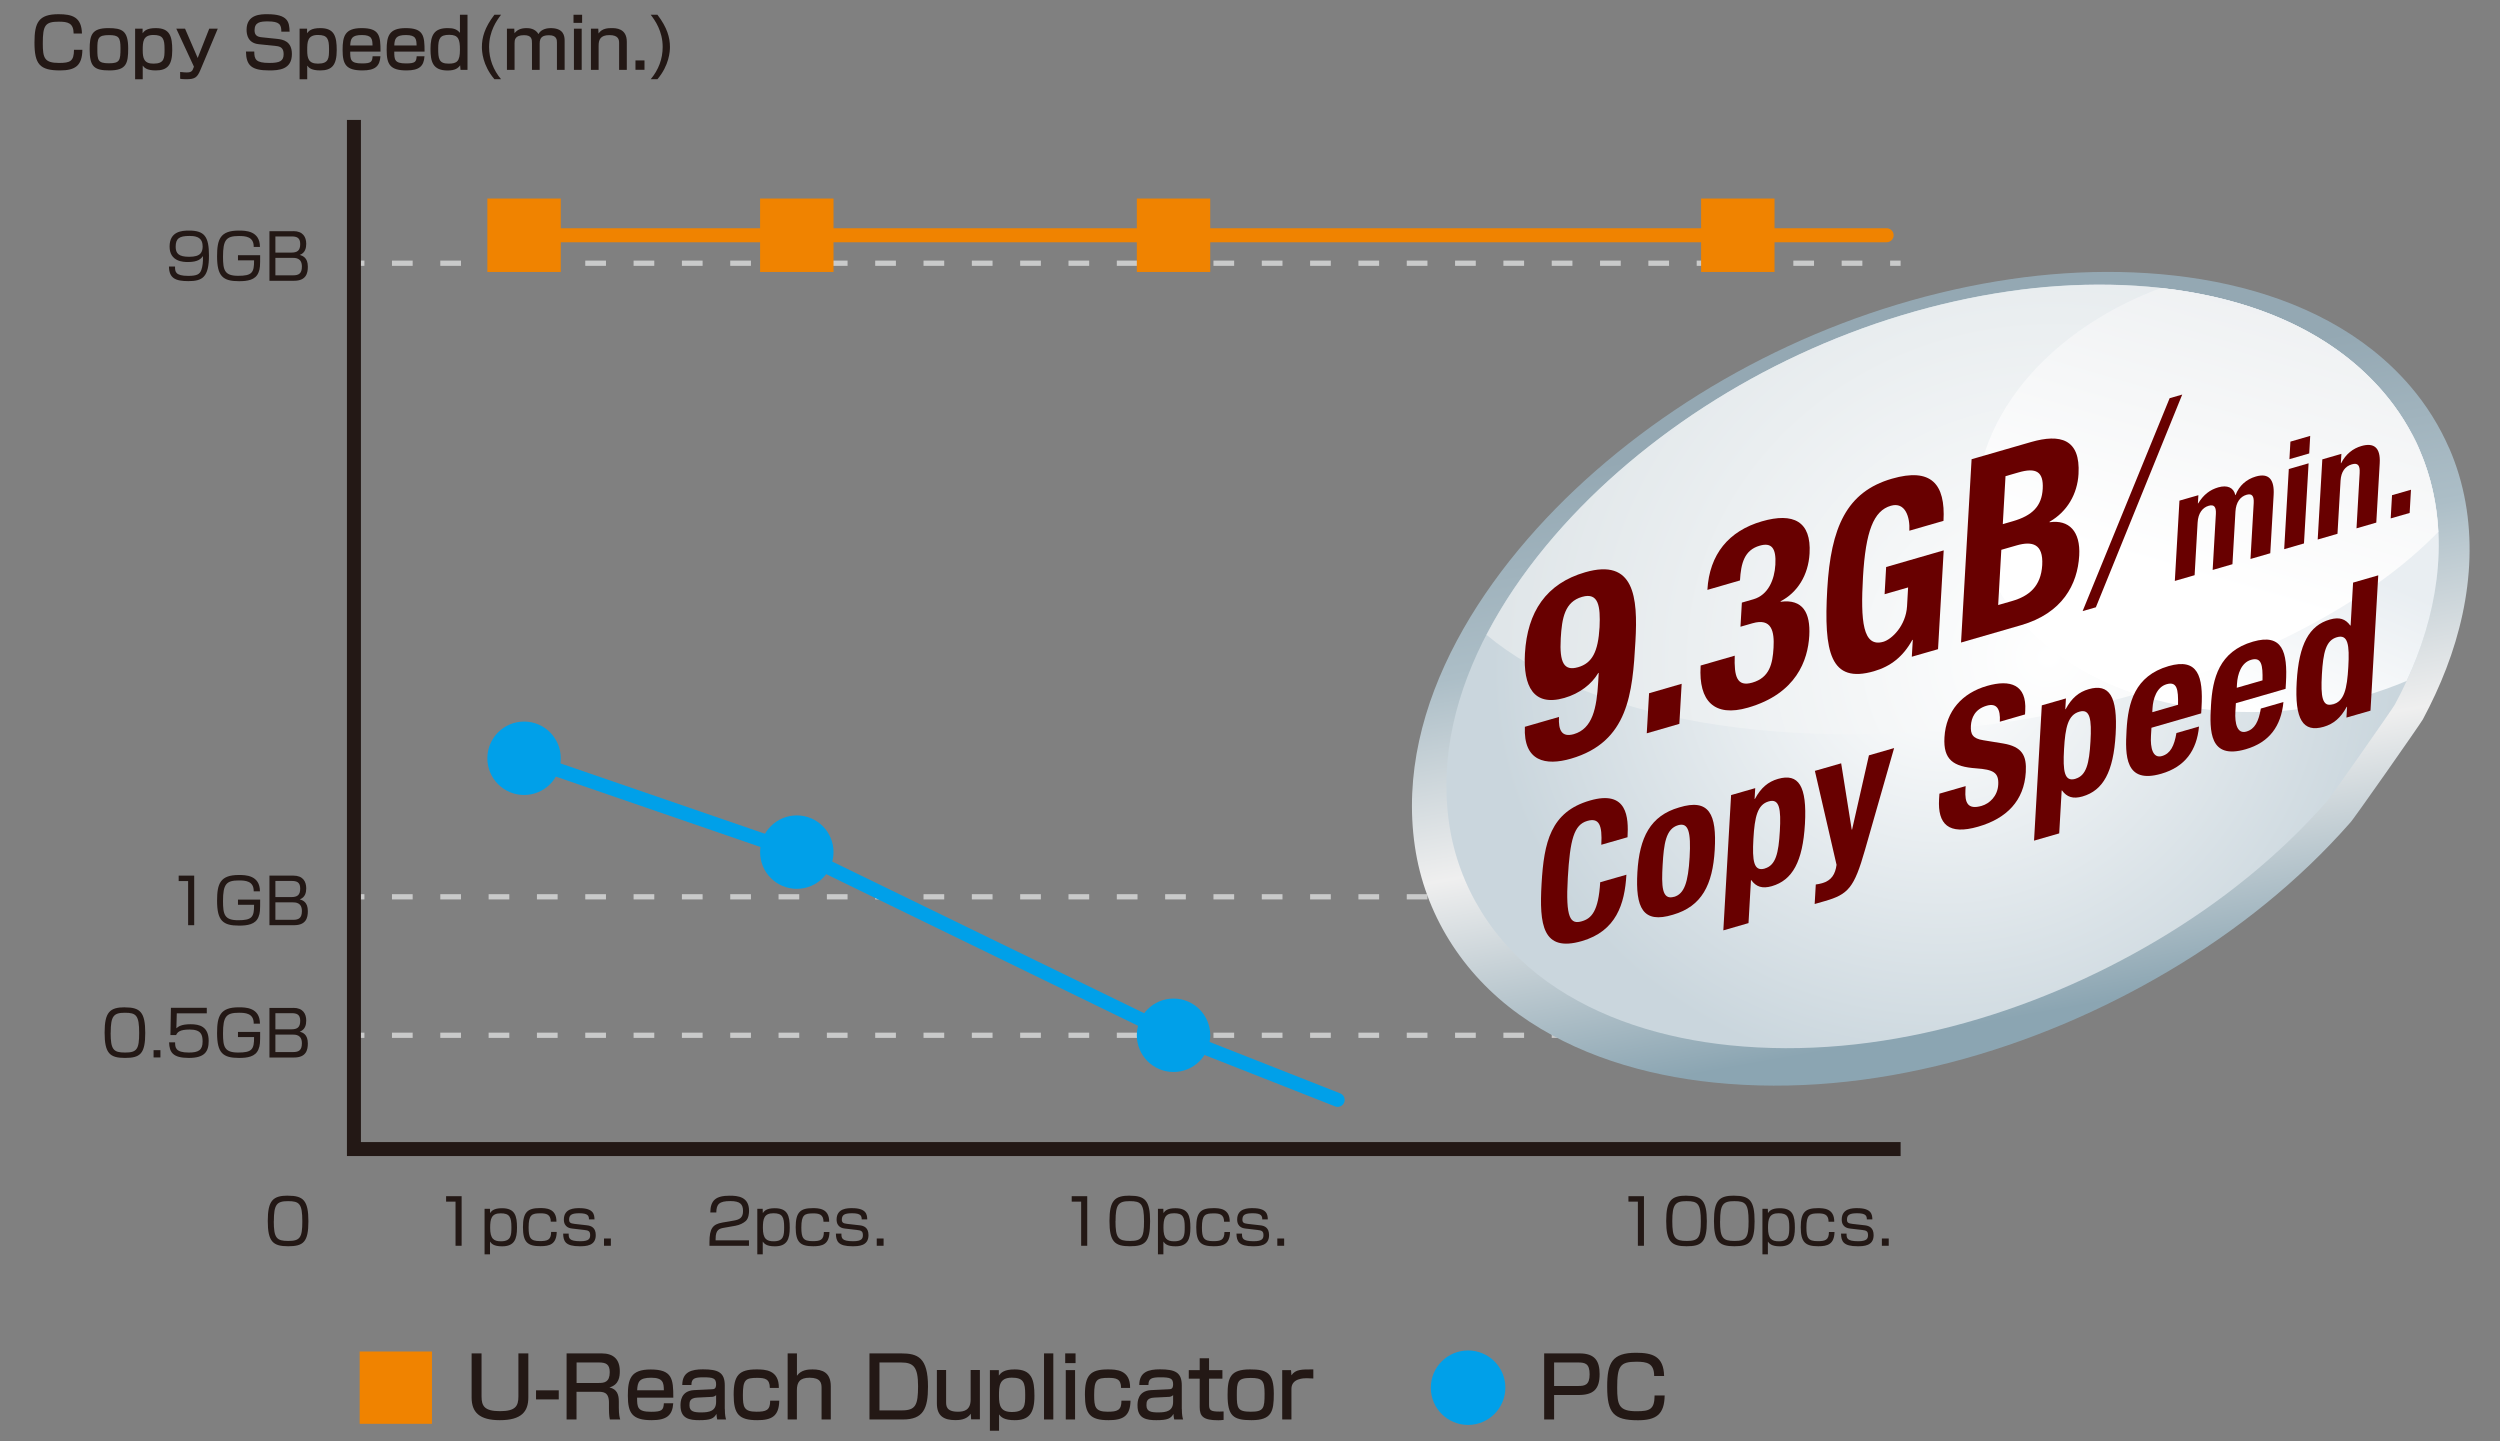 <?xml version="1.0" encoding="UTF-8"?>
<svg id="_圖層_2" data-name="圖層_2" xmlns="http://www.w3.org/2000/svg" xmlns:xlink="http://www.w3.org/1999/xlink" version="1.1" viewBox="0 0 357.49 206.07">
  <rect x="0" y="0" width="357.49" height="206.07" fill="#808080" stroke="none"/>
  <!-- Generator: Adobe Illustrator 29.0.1, SVG Export Plug-In . SVG Version: 2.1.0 Build 192)  -->
  <defs>
    <style>
      .st0 {
        fill: url(#linear-gradient2);
      }

      .st1 {
        fill: url(#linear-gradient1);
      }

      .st2 {
        fill: url(#linear-gradient3);
      }

      .st3 {
        fill: url(#linear-gradient6);
      }

      .st4 {
        fill: url(#linear-gradient5);
      }

      .st5 {
        fill: url(#linear-gradient4);
      }

      .st6 {
        stroke-dasharray: 2.96 3.95;
      }

      .st6, .st7 {
        stroke: #c9caca;
        stroke-width: .75px;
      }

      .st6, .st7, .st8, .st9, .st10 {
        fill: none;
      }

      .st6, .st7, .st10 {
        stroke-miterlimit: 10;
      }

      .st11 {
        fill: url(#radial-gradient);
      }

      .st12 {
        fill: url(#linear-gradient);
      }

      .st13 {
        fill: #231815;
      }

      .st8 {
        stroke: #f08300;
      }

      .st8, .st9 {
        stroke-linecap: round;
        stroke-linejoin: round;
      }

      .st8, .st9, .st10 {
        stroke-width: 2px;
      }

      .st14 {
        fill: #00a0e9;
      }

      .st15 {
        fill: url(#radial-gradient1);
      }

      .st16 {
        fill: #f08300;
      }

      .st9 {
        stroke: #00a0e9;
      }

      .st10 {
        stroke: #231815;
      }

      .st17 {
        fill: #680000;
      }
    </style>
    <linearGradient id="linear-gradient" x1="236.13" y1="65.17" x2="237.26" y2="153.45" gradientTransform="translate(27.17 32.93) rotate(-9.34)" gradientUnits="userSpaceOnUse">
      <stop offset="0" stop-color="#94a8b3"/>
      <stop offset=".3" stop-color="#acbec7"/>
      <stop offset=".62" stop-color="#efefef"/>
      <stop offset="1" stop-color="#8ba5b2"/>
    </linearGradient>
    <radialGradient id="radial-gradient" cx="239.86" cy="74.55" fx="239.86" fy="74.55" r="65.27" gradientTransform="translate(29.27 64.69) rotate(-8.91) scale(1 .92) skewX(.84)" gradientUnits="userSpaceOnUse">
      <stop offset="0" stop-color="#fff"/>
      <stop offset=".99" stop-color="#cad6dd"/>
    </radialGradient>
    <radialGradient id="radial-gradient1" cx="254.87" cy="75.82" fx="254.87" fy="75.82" r="78.41" gradientTransform="translate(29.27 64.69) rotate(-8.91) scale(1 .92) skewX(.84)" gradientUnits="userSpaceOnUse">
      <stop offset="0" stop-color="#fff"/>
      <stop offset="1" stop-color="#e0e6e9"/>
    </radialGradient>
    <linearGradient id="linear-gradient1" x1="308.87" y1="80.36" x2="308.87" y2="80.36" gradientTransform="translate(27.17 32.93) rotate(-9.34)" gradientUnits="userSpaceOnUse">
      <stop offset="0" stop-color="#fff"/>
      <stop offset="1" stop-color="#e9eef2"/>
    </linearGradient>
    <linearGradient id="linear-gradient2" x1="266.89" y1="106.93" x2="279.86" y2="86.62" xlink:href="#linear-gradient1"/>
    <linearGradient id="linear-gradient3" x1="293.41" y1="114.34" x2="340.52" y2="16.19" gradientTransform="translate(27.17 32.93) rotate(-9.34)" gradientUnits="userSpaceOnUse">
      <stop offset=".09" stop-color="#fff"/>
      <stop offset="1" stop-color="#d7dce0"/>
    </linearGradient>
    <linearGradient id="linear-gradient4" x1="292.78" y1="113.93" x2="339.78" y2="16.02" xlink:href="#linear-gradient3"/>
    <linearGradient id="linear-gradient5" x1="294.38" y1="114.1" x2="340.65" y2="17.7" xlink:href="#linear-gradient3"/>
    <linearGradient id="linear-gradient6" x1="269.3" y1="104.39" x2="317.31" y2="4.36" xlink:href="#linear-gradient3"/>
  </defs>
  <g>
    <line class="st7" x1="50.61" y1="148.04" x2="52.11" y2="148.04"/>
    <line class="st6" x1="56.05" y1="148.04" x2="268.3" y2="148.04"/>
    <line class="st7" x1="270.28" y1="148.04" x2="271.78" y2="148.04"/>
  </g>
  <g>
    <line class="st7" x1="50.61" y1="128.24" x2="52.11" y2="128.24"/>
    <line class="st6" x1="56.05" y1="128.24" x2="268.3" y2="128.24"/>
    <line class="st7" x1="270.28" y1="128.24" x2="271.78" y2="128.24"/>
  </g>
  <g>
    <line class="st7" x1="50.61" y1="37.64" x2="52.11" y2="37.64"/>
    <line class="st6" x1="56.05" y1="37.64" x2="268.3" y2="37.64"/>
    <line class="st7" x1="270.28" y1="37.64" x2="271.78" y2="37.64"/>
  </g>
  <g>
    <path class="st13" d="M10.53,4.8c-.01-1.52-.84-1.7-2.12-1.7-1.95,0-2.29.51-2.29,3.09,0,2.1.22,2.81,2.32,2.81,1.59,0,2.13-.23,2.14-1.88h1.2c-.03,2.26-1.01,2.95-3.19,2.95-2.9,0-3.66-.87-3.66-4,0-2.85.59-4.04,3.44-4.04,1.95,0,3.3.4,3.35,2.77h-1.19Z"/>
    <path class="st13" d="M15.49,4.02c1.99,0,2.84.37,2.84,2.91,0,2.12-.25,3.14-2.67,3.14-2.19,0-2.84-.52-2.84-3.01,0-2.06.31-3.04,2.67-3.04ZM15.58,9.05c1.55,0,1.65-.41,1.65-2.15,0-1.57-.27-1.88-1.65-1.88-1.59,0-1.66.47-1.66,2.03s.08,2,1.66,2Z"/>
    <path class="st13" d="M19.32,4.1h1.07v.65c.25-.32.58-.73,1.89-.73,2.03,0,2.35,1.2,2.35,3.16,0,2.13-.69,2.89-2.35,2.89-1.27,0-1.63-.37-1.87-.69v1.95h-1.09v-7.23ZM23.53,7.03c0-1.46-.21-2.03-1.59-2.03-1.51,0-1.53,1.01-1.53,2.18s.19,1.92,1.54,1.92c1.56,0,1.58-.79,1.58-2.07Z"/>
    <path class="st13" d="M26.46,4.1l1.81,4.19,1.65-4.19h1.22l-2.48,5.9c-.46,1.09-.78,1.33-2.07,1.33-.5,0-.72-.04-.83-.07v-.97c.53.07.93.07.95.07.66,0,.81-.22.96-.66l.06-.17-2.52-5.43h1.25Z"/>
    <path class="st13" d="M40.23,4.53c0-1.02-.26-1.47-1.94-1.47-1.09,0-1.89.12-1.89,1.28,0,.71.4.93,1.02.99l2.22.23c.82.09,2.1.32,2.1,2.17,0,2.24-1.9,2.34-3.24,2.34-2.56,0-3.29-.72-3.33-2.7h1.19c0,1.13.22,1.63,2.16,1.63,1.49,0,2.04-.27,2.04-1.27,0-.92-.52-1.09-1.08-1.15l-2.49-.26c-1.53-.16-1.73-1.36-1.73-2.06,0-2.23,2.07-2.23,2.96-2.23,2.97,0,3.16,1.12,3.19,2.5h-1.18Z"/>
    <path class="st13" d="M42.84,4.1h1.07v.65c.25-.32.58-.73,1.89-.73,2.03,0,2.35,1.2,2.35,3.16,0,2.13-.69,2.89-2.35,2.89-1.27,0-1.63-.37-1.87-.69v1.95h-1.09v-7.23ZM47.05,7.03c0-1.46-.21-2.03-1.59-2.03-1.51,0-1.53,1.01-1.53,2.18s.19,1.92,1.54,1.92c1.56,0,1.58-.79,1.58-2.07Z"/>
    <path class="st13" d="M50.08,7.38c0,1.13.02,1.69,1.67,1.69,1.32,0,1.48-.22,1.53-1.02h1.12c-.09,1.44-.78,2.02-2.57,2.02-2.33,0-2.84-.84-2.84-2.92,0-1.97.32-3.13,2.72-3.13,2.55,0,2.71,1.09,2.7,3.36h-4.33ZM53.27,6.5c-.02-.9-.08-1.49-1.52-1.49s-1.62.5-1.67,1.49h3.19Z"/>
    <path class="st13" d="M56.38,7.38c0,1.13.02,1.69,1.67,1.69,1.32,0,1.48-.22,1.53-1.02h1.12c-.09,1.44-.78,2.02-2.57,2.02-2.33,0-2.84-.84-2.84-2.92,0-1.97.32-3.13,2.72-3.13,2.55,0,2.71,1.09,2.7,3.36h-4.33ZM59.57,6.5c-.02-.9-.08-1.49-1.52-1.49s-1.62.5-1.67,1.49h3.19Z"/>
    <path class="st13" d="M66.85,2.11v7.88h-1l-.05-.65c-.29.4-.7.74-1.79.74-2.13,0-2.45-1.26-2.45-3.08,0-1.99.53-2.98,2.45-2.98.74,0,1.31.11,1.76.68v-2.59h1.08ZM62.66,6.94c0,1.45.09,2.16,1.49,2.16,1.2,0,1.62-.34,1.62-1.97,0-1.51-.21-2.15-1.53-2.15s-1.58.52-1.58,1.96Z"/>
    <path class="st13" d="M71.65,2.11c-.61.8-1.71,2.33-1.71,4.61,0,1.72.6,3.28,1.71,4.61h-.95c-1.71-2.02-1.79-4-1.79-4.61,0-1.34.38-2.78,1.79-4.61h.95Z"/>
    <path class="st13" d="M73.54,4.1l.03.65c.35-.43.83-.73,1.72-.73.36,0,1.23.04,1.71.85.39-.76,1.35-.85,1.74-.85,1.88,0,2,1.15,2,1.79v4.18h-1.1v-3.91c0-.38-.03-1.04-1.12-1.04-.9,0-1.35.27-1.35,1.18v3.77h-1.1v-3.82c0-.53-.02-1.14-1.13-1.14-1.36,0-1.36.74-1.36,1.17v3.79h-1.09v-5.89h1.05Z"/>
    <path class="st13" d="M83.24,2.11v1.16h-1.23v-1.16h1.23ZM83.18,4.1v5.89h-1.11v-5.89h1.11Z"/>
    <path class="st13" d="M85.55,4.1l.04.68c.51-.75,1.4-.76,1.87-.76.56,0,2.17,0,2.17,1.95v4.02h-1.1v-3.83c0-.45-.06-1.14-1.38-1.14s-1.55.68-1.55,1.51v3.46h-1.1v-5.89h1.05Z"/>
    <path class="st13" d="M92.16,8.64v1.34h-1.29v-1.34h1.29Z"/>
    <path class="st13" d="M94.01,2.11c1.4,1.83,1.79,3.27,1.79,4.61,0,.61-.09,2.59-1.79,4.61h-.96c1.11-1.33,1.71-2.89,1.71-4.61,0-2.28-1.1-3.81-1.71-4.61h.96Z"/>
  </g>
  <g>
    <path class="st16" d="M61.77,193.26v10.34h-10.34v-10.34h10.34Z"/>
    <path class="st13" d="M68.86,193.53v6.16c0,1.37.42,2.1,2.64,2.1s2.63-.73,2.63-2.1v-6.16h1.42v6.31c0,2-.97,3.24-4.07,3.24-2.93,0-4.04-1.13-4.04-3.24v-6.31h1.43Z"/>
    <path class="st13" d="M79.9,198.81v1.3h-3.25v-1.3h3.25Z"/>
    <path class="st13" d="M86.04,193.53c1.71,0,2.59.88,2.59,2.54,0,.73-.08,1.93-1.48,2.33,1.09.24,1.34,1.04,1.34,2v.89c0,1.03.13,1.49.2,1.69h-1.48c-.13-.55-.13-1.31-.13-1.49v-.92c0-1.55-.86-1.55-1.58-1.55h-3.06v3.96h-1.42v-9.45h5ZM82.45,194.83v2.93h3.17c.8,0,1.57-.11,1.57-1.55,0-1.13-.56-1.38-1.52-1.38h-3.21Z"/>
    <path class="st13" d="M91.1,199.85c.01,1.36.02,2.03,2,2.03,1.58,0,1.77-.26,1.83-1.22h1.34c-.11,1.73-.94,2.42-3.08,2.42-2.79,0-3.41-1.01-3.41-3.5,0-2.36.38-3.75,3.26-3.75,3.06,0,3.25,1.31,3.24,4.03h-5.19ZM94.93,198.8c-.02-1.08-.1-1.79-1.82-1.79s-1.94.6-2,1.79h3.83Z"/>
    <path class="st13" d="M103.65,201.47c0,.92.11,1.28.18,1.51h-1.27c-.07-.3-.08-.42-.11-.8-.37.67-.86.9-2.45.9-1.37,0-2.69-.2-2.69-2.09,0-.48,0-2.11,1.96-2.21l2.49-.12c.32-.01.64-.02.64-.71,0-.85-.4-1-1.8-1-1.27,0-1.73.16-1.73,1.1h-1.31c.01-1.89,1.34-2.24,2.96-2.24,2.15,0,3.12.42,3.12,2.3v3.35ZM102.41,199.47c-.18.26-.56.28-.66.28l-2.03.1c-1.12.05-1.13.63-1.13,1.12,0,.9.71,1,1.69,1,1.16,0,2.12-.2,2.12-1.51v-.97Z"/>
    <path class="st13" d="M111.43,200.29c-.04,2.21-1.06,2.79-3.14,2.79-2.65,0-3.38-.88-3.38-3.65s.77-3.61,3.27-3.61c1.19,0,3.23.04,3.19,2.65h-1.29c0-1.3-.71-1.44-1.81-1.44-1.67,0-2.04.26-2.04,2.45,0,1.71.14,2.39,1.93,2.39,1.39,0,1.98-.2,1.97-1.58h1.31Z"/>
    <path class="st13" d="M113.96,193.53v3.2c.59-.86,1.62-.91,2.23-.91,1.42,0,2.61.44,2.61,2.43v4.73h-1.32v-4.54c0-.65-.12-1.43-1.72-1.43-1.4,0-1.81.64-1.81,1.81v4.16h-1.32v-9.45h1.32Z"/>
    <path class="st13" d="M128.85,193.53c2.37,0,3.85.56,3.85,4.76,0,3.13-.67,4.69-3.57,4.69h-4.8v-9.45h4.52ZM125.76,194.83v6.85h3.19c1.97,0,2.33-.73,2.33-3.47s-.65-3.38-2.42-3.38h-3.09Z"/>
    <path class="st13" d="M138.87,202.98l-.05-.82c-.61.9-1.73.91-2.22.91-1.58,0-2.63-.55-2.63-2.38v-4.79h1.32v4.54c0,.58,0,1.43,1.7,1.43.88,0,1.81-.23,1.81-1.75v-4.22h1.32v7.06h-1.26Z"/>
    <path class="st13" d="M141.55,195.92h1.28v.78c.3-.38.7-.88,2.27-.88,2.43,0,2.82,1.44,2.82,3.79,0,2.55-.83,3.47-2.82,3.47-1.52,0-1.96-.44-2.24-.83v2.34h-1.31v-8.67ZM146.6,199.43c0-1.75-.25-2.43-1.91-2.43-1.81,0-1.84,1.21-1.84,2.61s.23,2.3,1.85,2.3c1.87,0,1.9-.95,1.9-2.48Z"/>
    <path class="st13" d="M150.62,193.53v9.45h-1.33v-9.45h1.33Z"/>
    <path class="st13" d="M153.8,193.53v1.39h-1.48v-1.39h1.48ZM153.73,195.92v7.06h-1.33v-7.06h1.33Z"/>
    <path class="st13" d="M161.66,200.29c-.04,2.21-1.06,2.79-3.14,2.79-2.65,0-3.38-.88-3.38-3.65s.77-3.61,3.27-3.61c1.19,0,3.23.04,3.19,2.65h-1.29c0-1.3-.71-1.44-1.81-1.44-1.67,0-2.04.26-2.04,2.45,0,1.71.14,2.39,1.93,2.39,1.39,0,1.98-.2,1.97-1.58h1.31Z"/>
    <path class="st13" d="M169,201.47c0,.92.11,1.28.18,1.51h-1.27c-.07-.3-.08-.42-.11-.8-.37.67-.86.9-2.45.9-1.37,0-2.69-.2-2.69-2.09,0-.48,0-2.11,1.96-2.21l2.49-.12c.32-.01.64-.02.64-.71,0-.85-.4-1-1.8-1-1.27,0-1.73.16-1.73,1.1h-1.31c.01-1.89,1.34-2.24,2.96-2.24,2.15,0,3.12.42,3.12,2.3v3.35ZM167.76,199.47c-.18.26-.56.28-.66.28l-2.03.1c-1.12.05-1.13.63-1.13,1.12,0,.9.71,1,1.69,1,1.16,0,2.12-.2,2.12-1.51v-.97Z"/>
    <path class="st13" d="M171.56,194.23h1.33v1.69h1.91v1.22h-1.91v3.67c0,.83.16,1.04,1.52,1.04.25,0,.34-.01.56-.02v1.21c-.36.05-.64.05-.78.05-2.1,0-2.64-.53-2.64-1.88v-4.07h-1.56v-1.22h1.56v-1.69Z"/>
    <path class="st13" d="M178.74,195.82c2.39,0,3.41.44,3.41,3.49,0,2.54-.3,3.77-3.2,3.77-2.63,0-3.41-.62-3.41-3.61,0-2.47.37-3.65,3.2-3.65ZM178.85,201.87c1.86,0,1.98-.49,1.98-2.58,0-1.88-.32-2.25-1.98-2.25-1.91,0-1.99.56-1.99,2.43s.1,2.4,1.99,2.4Z"/>
    <path class="st13" d="M184.61,195.92l.06.74c.59-.85,1.43-.85,3.13-.84v1.3c-.46-.02-.66-.04-.92-.04-.41,0-2.21,0-2.21,1.52v4.38h-1.32v-7.06h1.26Z"/>
    <path class="st14" d="M215.26,198.43c0,2.94-2.39,5.33-5.33,5.33s-5.33-2.37-5.33-5.33,2.41-5.32,5.33-5.32,5.33,2.36,5.33,5.32Z"/>
    <path class="st13" d="M225.86,193.53c2.21,0,2.88,1.09,2.88,2.96,0,2.16-.88,2.99-3.03,2.99h-3.48v3.5h-1.42v-9.45h5.05ZM222.23,194.83v3.36h3.44c.97,0,1.64-.14,1.64-1.67s-.64-1.69-1.64-1.69h-3.44Z"/>
    <path class="st13" d="M236.54,196.76c-.01-1.82-1.01-2.04-2.54-2.04-2.34,0-2.75.61-2.75,3.71,0,2.52.26,3.37,2.78,3.37,1.91,0,2.55-.28,2.57-2.25h1.44c-.04,2.71-1.21,3.54-3.83,3.54-3.48,0-4.39-1.04-4.39-4.8,0-3.42.71-4.85,4.12-4.85,2.34,0,3.96.48,4.02,3.32h-1.43Z"/>
  </g>
  <g>
    <path class="st13" d="M66.01,171.05v7.09h-.87v-6.31h-1.35v-.78h2.22Z"/>
    <path class="st13" d="M70.06,172.84l.02.62c.2-.28.5-.69,1.71-.69,1.85,0,2.14,1.08,2.14,2.79,0,1.61-.37,2.66-2.12,2.66-1.25,0-1.54-.4-1.74-.68v1.82h-.78v-6.51h.77ZM70.09,175.58c0,1.58.54,1.92,1.54,1.92,1.45,0,1.5-.84,1.5-2.03,0-1.43-.26-1.97-1.53-1.97-1.33,0-1.51.78-1.51,2.09Z"/>
    <path class="st13" d="M78.76,174.71c0-1.11-.71-1.21-1.49-1.21-1.21,0-1.68.18-1.68,2.02,0,1.5.26,1.95,1.61,1.95,1.04,0,1.61-.13,1.61-1.31h.8c-.04,1.77-1.02,2.04-2.32,2.04-1.85,0-2.51-.56-2.51-2.73s.69-2.72,2.44-2.72c.78,0,2.37,0,2.35,1.94h-.8Z"/>
    <path class="st13" d="M84.22,174.38c0-.49-.11-.89-1.37-.89-1.07,0-1.47.22-1.47.91,0,.41.17.54.77.61l1.76.2c.68.07,1.28.37,1.28,1.41,0,1.55-1.41,1.59-2.3,1.59-2.03,0-2.34-.7-2.36-1.81h.79c0,.62,0,1.09,1.68,1.09,1.22,0,1.39-.38,1.39-.87,0-.58-.26-.68-.84-.74l-1.72-.2c-.27-.03-1.2-.13-1.2-1.29,0-1.63,1.58-1.63,2.22-1.63,2.08,0,2.14.95,2.16,1.61h-.8Z"/>
    <path class="st13" d="M87.35,177.1v1.04h-.98v-1.04h.98Z"/>
  </g>
  <g>
    <path class="st13" d="M17.87,144.05c2.17,0,2.9.68,2.9,3.66s-.72,3.57-2.9,3.57-2.91-.67-2.91-3.62.75-3.62,2.91-3.62ZM15.82,147.68c0,2.42.4,2.83,2.08,2.83s2-.49,2-2.8c0-2.52-.42-2.89-2.04-2.89s-2.03.46-2.03,2.86Z"/>
    <path class="st13" d="M22.94,150.17v1.04h-.98v-1.04h.98Z"/>
    <path class="st13" d="M29.57,144.12v.78h-4.29l-.06,2.14c.25-.22.68-.58,2.03-.58,1.29,0,2.59.33,2.59,2.39,0,1.51-.56,2.43-2.84,2.43s-2.78-.8-2.82-2.23h.86c0,.71.02,1.46,1.96,1.46,1.37,0,1.97-.34,1.97-1.57,0-.96-.2-1.72-1.85-1.72-1.46,0-1.75.39-1.94.79h-.81l.07-3.9h5.1Z"/>
    <path class="st13" d="M36.28,146.39c.03-1.51-1.22-1.57-2.12-1.57-1.8,0-2.27.52-2.27,2.95,0,1.93.21,2.74,2.17,2.74s2.29-.44,2.27-2.21h-2.3v-.74h3.17c0,1.54,0,1.91-.24,2.49-.43,1.07-1.59,1.23-2.78,1.23-2.31,0-3.14-.7-3.14-3.56,0-2.45.45-3.68,3.11-3.68.9,0,3.02,0,3.02,2.34h-.87Z"/>
    <path class="st13" d="M41.95,144.12c1.37,0,1.84.84,1.84,1.82,0,.58-.14,1.29-.92,1.58.41.13,1.15.37,1.15,1.69,0,.94-.24,2.01-1.98,2.01h-3.51v-7.09h3.42ZM39.38,144.88v2.31h2.26c.88,0,1.29-.29,1.29-1.23s-.55-1.08-1.25-1.08h-2.3ZM39.38,147.94v2.5h2.55c.8,0,1.24-.27,1.24-1.25,0-1.24-.9-1.25-1.4-1.25h-2.39Z"/>
  </g>
  <path class="st13" d="M41.2,170.98c2.17,0,2.9.68,2.9,3.66s-.72,3.57-2.9,3.57-2.91-.67-2.91-3.62.75-3.62,2.91-3.62ZM39.15,174.62c0,2.42.4,2.83,2.08,2.83s2-.49,2-2.8c0-2.52-.42-2.89-2.04-2.89s-2.03.46-2.03,2.86Z"/>
  <g>
    <path class="st13" d="M27.77,125.21v7.09h-.87v-6.31h-1.35v-.78h2.22Z"/>
    <path class="st13" d="M36.28,127.47c.03-1.51-1.22-1.57-2.12-1.57-1.8,0-2.27.52-2.27,2.95,0,1.93.21,2.74,2.17,2.74s2.29-.44,2.27-2.21h-2.3v-.74h3.17c0,1.54,0,1.91-.24,2.49-.43,1.07-1.59,1.23-2.78,1.23-2.31,0-3.14-.7-3.14-3.56,0-2.45.45-3.68,3.11-3.68.9,0,3.02,0,3.02,2.34h-.87Z"/>
    <path class="st13" d="M41.95,125.21c1.37,0,1.84.84,1.84,1.82,0,.58-.14,1.29-.92,1.57.41.14,1.15.37,1.15,1.69,0,.94-.24,2.01-1.98,2.01h-3.51v-7.09h3.42ZM39.38,125.97v2.31h2.26c.88,0,1.29-.29,1.29-1.23s-.55-1.08-1.25-1.08h-2.3ZM39.38,129.03v2.5h2.55c.8,0,1.24-.27,1.24-1.25,0-1.24-.9-1.25-1.4-1.25h-2.39Z"/>
  </g>
  <g>
    <path class="st13" d="M25.03,38.13c0,.68,0,1.32,1.89,1.32,1.29,0,1.65-.26,1.87-.85.18-.48.26-1.17.23-1.98-.26.36-.67.85-2.14.85-.64,0-2.63-.04-2.63-2.21s1.74-2.29,2.77-2.29c2.21,0,2.86.84,2.86,3.57,0,3.11-.95,3.66-2.94,3.66-1.87,0-2.76-.42-2.78-2.09h.86ZM28.97,35.17c0-1.42-1.31-1.43-1.89-1.43-1.45,0-1.96.37-1.96,1.54,0,.95.42,1.44,1.93,1.44,1.67,0,1.93-.66,1.93-1.55Z"/>
    <path class="st13" d="M36.28,35.32c.03-1.51-1.22-1.57-2.12-1.57-1.8,0-2.27.52-2.27,2.95,0,1.93.21,2.74,2.17,2.74s2.29-.44,2.27-2.21h-2.3v-.74h3.17c0,1.54,0,1.91-.24,2.49-.43,1.07-1.59,1.23-2.78,1.23-2.31,0-3.14-.7-3.14-3.56,0-2.45.45-3.68,3.11-3.68.9,0,3.02,0,3.02,2.34h-.87Z"/>
    <path class="st13" d="M41.95,33.05c1.37,0,1.84.84,1.84,1.82,0,.58-.14,1.29-.92,1.58.41.14,1.15.37,1.15,1.69,0,.94-.24,2.01-1.98,2.01h-3.51v-7.09h3.42ZM39.38,33.81v2.31h2.26c.88,0,1.29-.29,1.29-1.23s-.55-1.08-1.25-1.08h-2.3ZM39.38,36.87v2.5h2.55c.8,0,1.24-.27,1.24-1.25,0-1.24-.9-1.25-1.4-1.25h-2.39Z"/>
  </g>
  <g>
    <path class="st13" d="M103.57,175.56c-.68.12-1.24.24-1.24,1.59v.21h4.77v.78h-5.65v-.51c0-1.93.44-2.57,1.85-2.81l1.62-.28c.84-.14,1.33-.41,1.33-1.37s-.41-1.42-1.82-1.42c-1.57,0-1.99.43-2,1.63h-.86c.02-1.75.79-2.4,2.78-2.4,1.14,0,2.76.13,2.76,2.16,0,.34-.05,1.06-.45,1.44-.33.31-.87.59-1.49.7l-1.6.28Z"/>
    <path class="st13" d="M109.06,172.84l.02.62c.2-.28.5-.69,1.71-.69,1.85,0,2.14,1.08,2.14,2.79,0,1.61-.37,2.66-2.12,2.66-1.25,0-1.54-.41-1.74-.68v1.82h-.78v-6.51h.77ZM109.09,175.58c0,1.58.54,1.92,1.54,1.92,1.45,0,1.5-.84,1.5-2.04,0-1.43-.26-1.97-1.53-1.97-1.33,0-1.51.78-1.51,2.09Z"/>
    <path class="st13" d="M117.76,174.72c0-1.11-.71-1.21-1.49-1.21-1.21,0-1.68.18-1.68,2.02,0,1.5.26,1.95,1.61,1.95,1.04,0,1.61-.13,1.61-1.31h.8c-.04,1.77-1.02,2.04-2.32,2.04-1.85,0-2.51-.56-2.51-2.73s.69-2.72,2.44-2.72c.78,0,2.37,0,2.35,1.94h-.8Z"/>
    <path class="st13" d="M123.22,174.38c0-.49-.11-.89-1.37-.89-1.07,0-1.47.22-1.47.91,0,.41.17.54.77.61l1.76.2c.68.07,1.28.37,1.28,1.41,0,1.55-1.41,1.59-2.3,1.59-2.03,0-2.34-.7-2.36-1.81h.79c0,.62,0,1.09,1.68,1.09,1.22,0,1.39-.38,1.39-.87,0-.58-.26-.67-.84-.74l-1.72-.2c-.27-.03-1.2-.14-1.2-1.29,0-1.63,1.58-1.63,2.22-1.63,2.08,0,2.14.95,2.16,1.61h-.8Z"/>
    <path class="st13" d="M126.35,177.1v1.04h-.98v-1.04h.98Z"/>
  </g>
  <g>
    <path class="st13" d="M155.47,171.05v7.09h-.87v-6.31h-1.35v-.78h2.22Z"/>
    <path class="st13" d="M161.56,170.98c2.17,0,2.9.68,2.9,3.66s-.72,3.57-2.9,3.57-2.91-.67-2.91-3.62.75-3.62,2.91-3.62ZM159.51,174.62c0,2.42.4,2.83,2.08,2.83s2-.49,2-2.8c0-2.52-.42-2.89-2.04-2.89s-2.03.46-2.03,2.86Z"/>
    <path class="st13" d="M166.35,172.84l.02.62c.2-.28.5-.69,1.71-.69,1.85,0,2.14,1.08,2.14,2.79,0,1.61-.37,2.66-2.12,2.66-1.25,0-1.54-.41-1.74-.68v1.82h-.78v-6.51h.77ZM166.37,175.58c0,1.58.54,1.92,1.54,1.92,1.45,0,1.5-.84,1.5-2.04,0-1.43-.26-1.97-1.53-1.97-1.33,0-1.51.78-1.51,2.09Z"/>
    <path class="st13" d="M175.04,174.72c0-1.11-.71-1.21-1.49-1.21-1.21,0-1.68.18-1.68,2.02,0,1.5.26,1.95,1.61,1.95,1.04,0,1.61-.13,1.61-1.31h.8c-.04,1.77-1.02,2.04-2.32,2.04-1.85,0-2.51-.56-2.51-2.73s.69-2.72,2.44-2.72c.78,0,2.37,0,2.35,1.94h-.8Z"/>
    <path class="st13" d="M180.5,174.38c0-.49-.11-.89-1.37-.89-1.07,0-1.47.22-1.47.91,0,.41.17.54.77.61l1.76.2c.68.07,1.28.37,1.28,1.41,0,1.55-1.41,1.59-2.3,1.59-2.03,0-2.34-.7-2.36-1.81h.79c0,.62,0,1.09,1.68,1.09,1.22,0,1.39-.38,1.39-.87,0-.58-.26-.67-.84-.74l-1.72-.2c-.27-.03-1.2-.14-1.2-1.29,0-1.63,1.58-1.63,2.22-1.63,2.08,0,2.14.95,2.16,1.61h-.8Z"/>
    <path class="st13" d="M183.63,177.1v1.04h-.98v-1.04h.98Z"/>
  </g>
  <g>
    <path class="st13" d="M235.08,171.05v7.09h-.87v-6.31h-1.35v-.78h2.22Z"/>
    <path class="st13" d="M241.17,170.98c2.17,0,2.9.68,2.9,3.66s-.72,3.57-2.9,3.57-2.91-.67-2.91-3.62.75-3.62,2.91-3.62ZM239.13,174.62c0,2.42.4,2.83,2.08,2.83s2-.49,2-2.8c0-2.52-.42-2.89-2.04-2.89s-2.04.46-2.04,2.86Z"/>
    <path class="st13" d="M248,170.98c2.17,0,2.9.68,2.9,3.66s-.72,3.57-2.9,3.57-2.91-.67-2.91-3.62.75-3.62,2.91-3.62ZM245.96,174.62c0,2.42.4,2.83,2.08,2.83s2-.49,2-2.8c0-2.52-.42-2.89-2.04-2.89s-2.03.46-2.03,2.86Z"/>
    <path class="st13" d="M252.79,172.84l.02.62c.2-.28.5-.69,1.71-.69,1.85,0,2.14,1.08,2.14,2.79,0,1.61-.37,2.66-2.12,2.66-1.25,0-1.54-.41-1.74-.68v1.82h-.78v-6.51h.77ZM252.82,175.58c0,1.58.54,1.92,1.54,1.92,1.45,0,1.5-.84,1.5-2.04,0-1.43-.26-1.97-1.53-1.97-1.33,0-1.51.78-1.51,2.09Z"/>
    <path class="st13" d="M261.48,174.72c0-1.11-.71-1.21-1.49-1.21-1.21,0-1.68.18-1.68,2.02,0,1.5.26,1.95,1.61,1.95,1.04,0,1.61-.13,1.61-1.31h.8c-.04,1.77-1.02,2.04-2.32,2.04-1.84,0-2.51-.56-2.51-2.73s.69-2.72,2.44-2.72c.78,0,2.37,0,2.35,1.94h-.8Z"/>
    <path class="st13" d="M266.95,174.38c0-.49-.11-.89-1.37-.89-1.07,0-1.47.22-1.47.91,0,.41.17.54.77.61l1.76.2c.67.07,1.28.37,1.28,1.41,0,1.55-1.41,1.59-2.3,1.59-2.03,0-2.34-.7-2.36-1.81h.79c0,.62,0,1.09,1.68,1.09,1.21,0,1.39-.38,1.39-.87,0-.58-.26-.67-.84-.74l-1.72-.2c-.27-.03-1.2-.14-1.2-1.29,0-1.63,1.58-1.63,2.22-1.63,2.08,0,2.14.95,2.16,1.61h-.8Z"/>
    <path class="st13" d="M270.08,177.1v1.04h-.98v-1.04h.98Z"/>
  </g>
  <rect class="st16" x="69.69" y="28.39" width="10.5" height="10.5"/>
  <rect class="st16" x="108.69" y="28.39" width="10.5" height="10.5"/>
  <rect class="st16" x="162.56" y="28.39" width="10.5" height="10.5"/>
  <rect class="st16" x="243.25" y="28.39" width="10.5" height="10.5"/>
  <circle class="st14" cx="74.94" cy="108.43" r="5.25"/>
  <circle class="st14" cx="113.94" cy="121.85" r="5.25"/>
  <circle class="st14" cx="167.81" cy="148.04" r="5.25"/>
  <line class="st8" x1="74.94" y1="33.64" x2="269.78" y2="33.64"/>
  <polyline class="st9" points="191.28 157.28 167.81 148.04 113.94 121.85 74.94 108.43"/>
  <polyline class="st10" points="50.61 17.15 50.61 164.31 271.78 164.31"/>
  <g>
    <path class="st12" d="M350.22,64.07c4.39,10.08,3.49,21.38-.42,31.54-.95,2.48-2.08,4.9-3.34,7.26-.38.68-10.22,14.74-10.4,14.78-7.31,8.32-16.19,15.44-25.95,21.21-19.02,11.26-42.42,18.26-65.03,15.94-9.96-1.02-19.87-4-27.82-9.7-8.23-5.9-13.55-14.52-14.94-24.08-2.97-20.32,10.33-40.11,25.8-53.65,16.23-14.21,37.42-24.25,59.49-27.47,19.97-2.92,43.87-.08,57.09,15.37,2.28,2.67,4.13,5.64,5.51,8.8,1.29,2.97-2.92-6.73,0,0Z"/>
    <path class="st11" d="M345.98,64.34c4.12,9.46,3.28,20.06-.38,29.59-.89,2.33-1.95,4.6-3.15,6.82-.34.64-9.59,13.83-9.74,13.87-6.86,7.8-15.2,14.49-24.35,19.9-17.84,10.56-39.8,17.13-61.02,14.95-9.35-.96-18.64-3.75-26.1-9.1-7.72-5.54-12.71-13.62-14.02-22.6-2.79-19.07,9.69-37.63,24.21-50.34,15.23-13.33,35.11-22.75,55.82-25.78,18.74-2.74,41.17-.08,53.57,14.42,2.14,2.5,3.88,5.29,5.17,8.25,1.22,2.79-2.74-6.31,0,0Z"/>
    <path class="st15" d="M287.63,103.14c26.62-4.17,48.93-14.62,61.04-27.08-.2-3.99-1.04-7.94-2.68-11.71.25.59.37.85,0,0-.68-1.56-.94-2.18-.98-2.27.05.13.64,1.48.99,2.26-1.29-2.96-3.03-5.75-5.17-8.25-12.4-14.5-34.83-17.16-53.57-14.42-20.71,3.02-40.59,12.44-55.82,25.78-7.41,6.49-14.29,14.5-18.87,23.33,14.21,11.96,43.23,17.35,75.08,12.36Z"/>
    <g>
      <path class="st1" d="M345,62.08s0-.02,0,0h0Z"/>
      <path class="st0" d="M345.98,64.34c-.68-1.56-.94-2.18-.98-2.27.05.13.64,1.48.99,2.26-1.29-2.96-3.03-5.75-5.17-8.25-7.78-9.1-19.52-13.54-31.82-14.9-17.4,6.47-28.55,20.72-26.05,35.2,3,17.35,24.47,28.42,47.95,24.74,4.73-.74,9.17-2.03,13.24-3.75.53-1.13,1.01-2.28,1.46-3.44,3.66-9.53,4.5-20.13.39-29.59.25.59.37.85,0,0Z"/>
    </g>
    <g>
      <path class="st2" d="M345.92,64.2c-.55-1.26-.81-1.87-.89-2.06.11.27.58,1.33.89,2.06Z"/>
      <path class="st5" d="M345.03,62.14s-.02-.05-.03-.06c0,.01.02.03.03.06Z"/>
      <path class="st4" d="M345.92,64.2s.04.09.06.14h0s-.04-.09-.06-.14Z"/>
      <path class="st3" d="M345.98,64.34h0c-1.29-2.96-3.03-5.75-5.17-8.25-7.78-9.1-19.52-13.54-31.82-14.9-17.4,6.47-28.55,20.72-26.05,35.2,1.84,10.62,10.61,18.89,22.52,22.86,18.63-5.27,33.91-13.63,43.2-23.19-.2-3.99-1.04-7.94-2.68-11.71.25.59.37.85,0,0Z"/>
    </g>
    <g>
      <path class="st17" d="M222.93,102.52c-.11,1.94.42,2.94,2.12,2.46,2.68-.78,3.27-3.69,3.49-7.51l.07-1.25-.07.02c-.92,1.57-2.64,2.93-4.83,3.56-4.45,1.29-5.91-1.69-5.65-6.35.34-5.95,3.04-10.01,8.62-11.62,7-2.02,7.55,3.53,7.18,9.88-.42,7.38-.97,14.39-9.23,16.78-3.6,1.04-6.8.41-6.58-4.56l4.88-1.41ZM225.66,95.41c2.01-.58,2.87-2.2,3.07-5.73.14-2.96-.13-5.02-2.5-4.33-2.47.71-2.88,3-3.05,5.94-.2,3.52.49,4.69,2.47,4.12Z"/>
      <path class="st17" d="M240.47,97.78l-.33,5.73-4.66,1.35.33-5.73,4.66-1.35Z"/>
      <path class="st17" d="M248.06,93.75c-.1,2.99.3,4.5,2.52,3.86,2.47-.71,2.9-2.71,3.03-4.99.13-2.31-.24-4.3-3.03-3.49l-1.7.49.2-3.45,1.66-.48c2.12-.61,3.01-2.82,3.13-4.95.14-2.42-.58-3.19-2.24-2.71-2.19.63-2.68,2.51-2.82,4.97l-4.66,1.35c.29-5.1,3.06-8.43,7.79-9.8,4.52-1.31,7.09.01,6.82,4.6-.18,3.12-1.75,5.59-4.14,6.83v.07c3.18-.42,4.28,1.58,4.1,4.85-.2,3.49-1.83,8.29-8.76,10.29-4.84,1.4-7.07-.95-6.78-5.91v-.11s4.88-1.41,4.88-1.41Z"/>
      <path class="st17" d="M273.03,75.89c.11-1.95-.59-4.16-2.64-3.57-2.47.71-3.61,3.64-3.99,10.18-.36,6.32-.03,10.12,2.91,9.27,1.2-.35,3.22-2.27,3.39-5.09l.15-2.68-3.36.97.22-3.89,8.23-2.38-.81,14.13-3.75,1.08.14-2.42-.07.02c-1.32,2.4-3.1,3.78-5.47,4.47-6.25,1.81-7.21-2.68-6.69-11.75.51-8.81,2.75-13.9,9.25-15.78,5.58-1.61,7.67.71,7.37,6.03l-4.88,1.41Z"/>
      <path class="st17" d="M281.92,65.67l8.51-2.46c4.17-1.2,7.08-.46,6.79,4.57-.16,2.83-1.59,5.37-4.14,6.83v.07c2.76-.4,4.44,1.28,4.24,4.77-.24,4.11-2.38,8.23-8.32,9.95l-8.58,2.48,1.51-26.21ZM285.72,86.52l1.98-.57c2.44-.7,4.15-2.1,4.33-5.15.17-3.05-1.43-3.45-3.66-2.81l-2.19.63-.45,7.89ZM286.39,74.95l1.45-.42c2.79-.81,4.12-2.16,4.26-4.62.14-2.5-.97-3.08-3.48-2.35l-1.84.53-.39,6.87Z"/>
      <path class="st17" d="M297.8,87.4l12.45-30.46,1.8-.52-12.35,30.42-1.91.55Z"/>
      <path class="st17" d="M311.65,71.59l2.71-.78-.07,1.17h.04c.78-1.26,1.68-1.94,2.87-2.29,1.29-.37,2.2.02,2.44,1.1h.04c.5-1.35,1.56-2.26,2.89-2.65,1.86-.54,2.68.42,2.55,2.64l-.48,8.33-2.83.82.46-8.01c.05-.96-.22-1.4-1.02-1.17-.9.26-1.51,1.07-1.59,2.39l-.43,7.54-2.83.82.46-8.01c.05-.96-.22-1.4-1.02-1.17-.9.26-1.51,1.07-1.59,2.39l-.43,7.54-2.83.82.66-11.46Z"/>
      <path class="st17" d="M327.29,67.07l2.83-.82-.66,11.46-2.83.82.66-11.46ZM327.52,63.15l2.83-.82-.14,2.51-2.83.82.14-2.51Z"/>
      <path class="st17" d="M332.11,65.68l2.7-.78-.08,1.34h.04c.66-1.31,1.71-2.12,2.9-2.46,1.76-.51,2.75.19,2.62,2.45l-.49,8.5-2.83.82.45-7.9c.07-1.15-.28-1.49-1.12-1.25-.96.28-1.53,1.05-1.61,2.33l-.44,7.6-2.83.82.66-11.46Z"/>
      <path class="st17" d="M344.76,70.03l-.19,3.32-2.71.78.19-3.32,2.71-.78Z"/>
      <path class="st17" d="M228.98,120.78c.16-2.82-.32-3.88-2.01-3.39-1.9.55-2.46,2.66-2.78,8.13-.34,5.85.39,6.69,2,6.22,1.36-.39,2.39-1.41,2.63-5.58l3.75-1.08c-.24,4.17-1.44,8.06-6.37,9.49-5.63,1.63-6.1-2.34-5.76-8.22s1.28-10.26,6.92-11.88c5.37-1.55,5.53,2.43,5.37,5.25l-3.76,1.08Z"/>
      <path class="st17" d="M240.11,115.46c4.33-1.33,5.38,1,5.09,6.07-.29,4.99-1.85,8.08-5.97,9.27-4.33,1.33-5.38-1-5.09-6.07.29-4.99,1.85-8.08,5.97-9.27ZM239.38,128.25c1.46-.42,2.02-2.05,2.23-5.68.21-3.63-.18-4.99-1.64-4.57-1.77.51-2.05,2.7-2.22,5.68-.17,2.98-.14,5.08,1.63,4.56Z"/>
      <path class="st17" d="M247.55,113.69l3.44-.99-.09,1.54h.05c.86-1.6,1.88-2.45,3.29-2.86,2.95-.85,4.17,1.01,3.86,6.43-.31,5.42-1.8,8.06-4.74,8.91-1.36.39-2.24.09-2.93-.86h-.05s-.35,6.14-.35,6.14l-3.6,1.04,1.11-19.35ZM252.36,124.19c1.56-.45,1.97-2.17,2.15-5.34.18-3.17-.04-4.71-1.6-4.25-1.59.46-2,2.17-2.18,5.35-.18,3.17.04,4.71,1.63,4.25Z"/>
      <path class="st17" d="M259.64,126.48c.31-.04.62-.1.93-.19,1.33-.38,1.87-1.29,2.05-2.62l-3.1-13.44,3.76-1.08,1.51,9.48h.05s2.41-10.62,2.41-10.62l3.6-1.04-4.17,14.58c-1.54,5.4-2.39,6.34-5.73,7.3l-1.46.42.16-2.79Z"/>
      <path class="st17" d="M281.08,112.4l-.03.57c-.1,1.82.32,2.84,2.31,2.27,1.15-.33,2.29-1.41,2.38-3.03.1-1.76-.72-2.16-3.15-2.34-3.27-.23-4.73-1.22-4.54-4.44.22-3.77,2.54-6.33,6.09-7.35,3.34-.96,5.68-.17,5.46,3.54l-.03.54-3.6,1.04c.1-1.82-.44-2.7-1.87-2.29-1.7.49-2.2,1.73-2.27,2.87-.07,1.19.23,1.83,1.78,2.07l2.82.46c2.74.46,3.39,1.74,3.25,4.1-.24,4.09-2.74,6.63-6.81,7.8-4.25,1.23-5.8-.35-5.59-3.93l.05-.79,3.75-1.08Z"/>
      <path class="st17" d="M291.98,100.86l3.44-.99-.09,1.54h.05c.86-1.6,1.88-2.45,3.29-2.86,2.95-.85,4.17,1.01,3.86,6.43-.31,5.42-1.8,8.06-4.74,8.91-1.36.39-2.24.09-2.93-.86h-.05s-.35,6.14-.35,6.14l-3.6,1.04,1.11-19.35ZM296.78,111.36c1.56-.45,1.97-2.17,2.15-5.34.18-3.17-.04-4.71-1.6-4.25-1.59.46-2,2.17-2.18,5.35-.18,3.17.04,4.71,1.63,4.25Z"/>
      <path class="st17" d="M307.65,104.06l-.07,1.17c-.1,1.71.25,3.26,1.58,2.88,1.2-.35,1.75-1.44,2.06-3.29l3.23-.93c-.32,3.42-2,5.77-5.39,6.75-5.21,1.51-5.18-2.61-4.97-6.24.22-3.9,1.16-7.74,6.01-9.15,4.2-1.21,4.97,1.44,4.71,5.92l-.05.84-7.12,2.06ZM311.45,100.78c.05-2.2-.14-3.37-1.63-2.94-1.43.41-1.94,2.08-2.02,3.43l-.03.57,3.68-1.06Z"/>
      <path class="st17" d="M319.72,100.57l-.07,1.17c-.1,1.71.25,3.26,1.58,2.87,1.2-.35,1.75-1.44,2.06-3.29l3.23-.93c-.32,3.42-2,5.77-5.39,6.75-5.22,1.51-5.18-2.61-4.97-6.24.22-3.9,1.16-7.75,6.01-9.15,4.2-1.21,4.97,1.44,4.71,5.91l-.05.84-7.12,2.06ZM323.53,97.29c.05-2.2-.14-3.37-1.63-2.94-1.43.41-1.94,2.08-2.02,3.43l-.03.57,3.68-1.06Z"/>
      <path class="st17" d="M335.62,101.07h-.05c-.86,1.59-1.88,2.45-3.29,2.86-2.95.85-4.17-1.01-3.86-6.43s1.8-8.06,4.74-8.91c1.36-.39,2.24-.09,2.92.86l.05-.02.35-6.12,3.6-1.04-1.11,19.35-3.44.99.09-1.54ZM333.62,100.72c1.59-.46,2-2.18,2.18-5.35.18-3.17-.04-4.71-1.63-4.25-1.57.45-1.97,2.17-2.15,5.34-.18,3.17.04,4.71,1.6,4.25Z"/>
    </g>
  </g>
</svg>